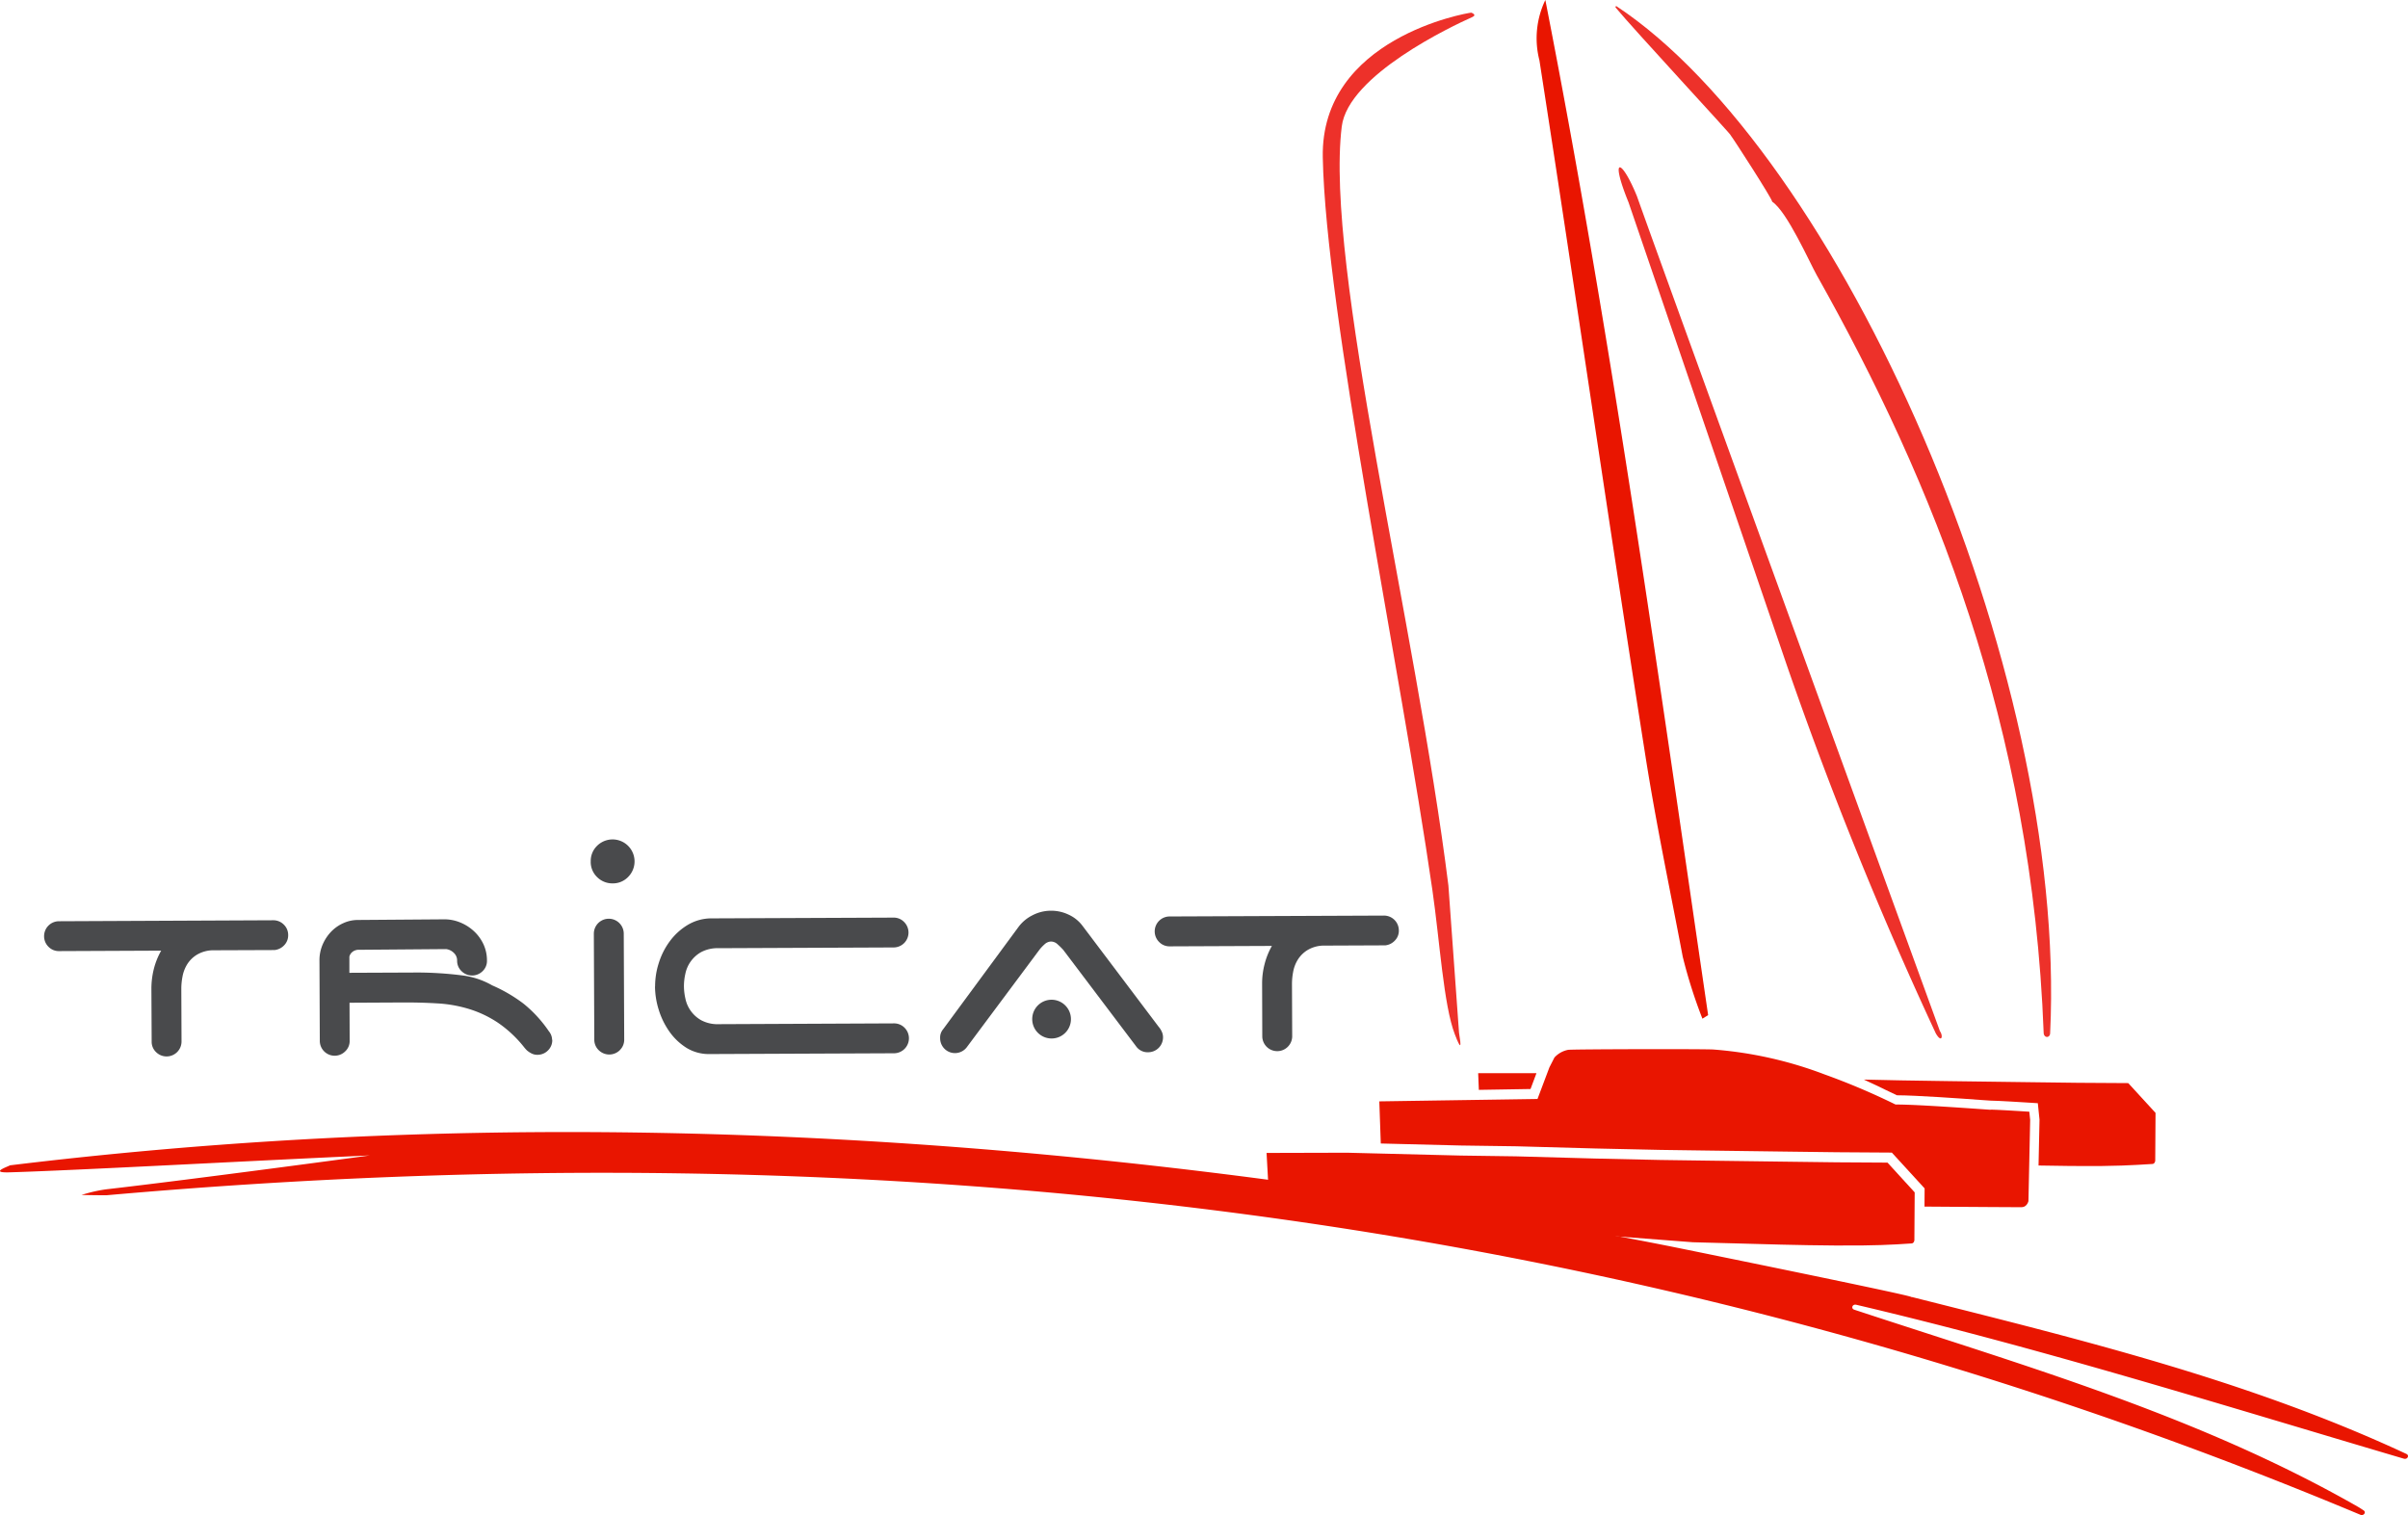 <svg xmlns="http://www.w3.org/2000/svg" width="100.867" height="63.465" viewBox="0 0 100.867 63.465">
  <g id="logo" transform="translate(0)">
    <path id="Tracé_34" data-name="Tracé 34" d="M80.09,598.207c7.023,1.771,14.063,3.476,20.71,6.572.138.064.044.242-.105.2-7.624-2.251-15.216-4.635-22.942-6.449-.157-.037-.234.156-.082.207,7.164,2.364,14.42,4.439,21.1,8.257.08.046.159.1.238.151.119.082,0,.24-.139.182-30.554-12.8-62.088-16.244-94.4-13.385-.076.007-1.055-.011-1.055-.011a6.119,6.119,0,0,1,1.028-.236c3.678-.422,11.012-1.411,11.043-1.42-5.07.227-12.194.621-15.093.708-.834.025-.1-.226,0-.281a.14.14,0,0,1,.052-.016c23.307-2.831,46.435-1.161,69.5,3.393,0,0,9.879,2.005,10.108,2.121a.159.159,0,0,0,.032.011" transform="translate(0 -543.872)" fill="#e91500"/>
    <path id="Tracé_35" data-name="Tracé 35" d="M843.8,3.193c.733.895,4.964,5.454,4.821,5.354.072.075,1.753,2.675,1.745,2.789.624.411,1.571,2.553,1.866,3.077,4.884,8.684,9.018,18.866,9.506,31.747.008.216.261.226.271.011.743-15.365-8.84-36.867-18.178-43.032-.011-.007-.031.054-.031.054" transform="translate(-776.132 -2.887)" fill="#ed312a"/>
    <path id="Tracé_36" data-name="Tracé 36" d="M696.434,49.409c-.471-1.228-.63-3.9-.939-6.038-1.361-9.4-4.462-24.192-4.592-30.694-.1-5,6.032-6.052,6.219-6.067,0,0,.263.088.042.186-.854.38-5.2,2.434-5.466,4.584-.718,5.821,3.1,20.858,4.467,31.794l.445,6.165c.1.6.091.766-.176.069" transform="translate(-635.494 -6.08)" fill="#ed312a"/>
    <path id="Tracé_37" data-name="Tracé 37" d="M858.918,123.591c.153.22.068.515-.173.093a162.159,162.159,0,0,1-6.25-15.45l-6.62-19.361c-.8-1.965-.3-1.854.352-.258C847.47,92.127,858.918,123.591,858.918,123.591ZM846.132,88.728l.007.019a.175.175,0,0,0-.007-.019" transform="translate(-777.659 -80.398)" fill="#ed312a"/>
    <path id="Tracé_38" data-name="Tracé 38" d="M809.665,42.674a20.959,20.959,0,0,1-.825-2.6c-.524-2.77-1.112-5.557-1.555-8.362-1.533-9.721-2.935-19.455-4.447-29.184A3.7,3.7,0,0,1,803.086,0c2.77,14.122,4.74,28.345,6.819,42.525l-.24.149" transform="translate(-738.354)" fill="#e91500"/>
    <path id="Tracé_39" data-name="Tracé 39" d="M774.285,561.236l.249-.664-2.442,0,.028.7Z" transform="translate(-710.174 -515.616)" fill="#e91500"/>
    <path id="Tracé_40" data-name="Tracé 40" d="M661.62,603.357l-.068-1.219,3.376-.009,4.75.119,2.327.033,3.323.092,2.722.06,2.007.028,3.171.042,2.215.028,2.12.013,1.138,1.246-.013,2.009s-.013.141-.145.132c-.062,0-.846.072-2.1.084-1.419.014-3.321-.036-3.321-.036l-3.718-.1-3.123-.24-3.22-.32L670.669,605l-1.358-.184-2-.285-1.87-.332-2.175-.447-1.041-.225Z" transform="translate(-608.498 -553.84)" fill="#e91500"/>
    <path id="Tracé_41" data-name="Tracé 41" d="M746.064,550.57c-.048,0-3.13-.232-3.979-.219a28.986,28.986,0,0,0-2.975-1.262,16.673,16.673,0,0,0-4.665-1.044c-.565-.026-5.734-.014-6.069.013a1.039,1.039,0,0,0-.581.323l-.21.41-.5,1.327-6.626.1.062,1.765,3.347.084,2.33.033,3.322.092,2.719.059,2.005.028,3.171.042,2.213.028,2.3.015,1.373,1.5-.005.762c1.891.014,3.955.028,4.075.024.224-.008.279-.254.279-.254l.072-3.4-.035-.344s-1.422-.093-1.63-.086" transform="translate(-662.682 -504.08)" fill="#e91500"/>
    <path id="Tracé_42" data-name="Tracé 42" d="M984.6,564.114l-2.12-.013-2.215-.028-3.171-.042L975.089,564l-1.565-.034c.352.159.68.319.937.444.172.084.364.177.45.214h.01c.75,0,2.706.136,3.558.2l.358.024c.257,0,1.416.072,1.651.087l.324.021.071.691-.041,1.919c.682.013,1.757.029,2.643.021,1.251-.012,2.036-.088,2.1-.084.132.009.145-.132.145-.132l.013-2.009Z" transform="translate(-895.451 -518.741)" fill="#e91500"/>
    <path id="Tracé_43" data-name="Tracé 43" d="M32.627,480.708a.611.611,0,0,1,.445.181.6.6,0,0,1,.184.442.593.593,0,0,1-.168.425.648.648,0,0,1-.4.2l-2.62.01a1.35,1.35,0,0,0-.645.192,1.234,1.234,0,0,0-.4.4,1.487,1.487,0,0,0-.193.509,2.646,2.646,0,0,0-.05.5l.009,2.218a.626.626,0,0,1-1.067.446.594.594,0,0,1-.184-.442l-.011-2.216a3.37,3.37,0,0,1,.1-.817,3.07,3.07,0,0,1,.31-.775L23.662,482a.6.6,0,0,1-.444-.18.614.614,0,0,1-.186-.442.624.624,0,0,1,.625-.629Z" transform="translate(-21.185 -442.157)" fill="#494a4c"/>
    <path id="Tracé_44" data-name="Tracé 44" d="M176.707,485.233a.6.6,0,0,1-.179.443.61.61,0,0,1-.442.184.528.528,0,0,1-.235-.05.951.951,0,0,1-.2-.13,1.219,1.219,0,0,1-.119-.131,4.985,4.985,0,0,0-1.106-1.036,4.606,4.606,0,0,0-1.2-.57,5.563,5.563,0,0,0-1.324-.236q-.7-.043-1.494-.039l-2.194.011.006,1.592a.59.59,0,0,1-.186.444.623.623,0,0,1-1.065-.439l-.014-3.352a1.654,1.654,0,0,1,.141-.7,1.8,1.8,0,0,1,.363-.537,1.631,1.631,0,0,1,.506-.347,1.461,1.461,0,0,1,.574-.128l3.624-.027a1.744,1.744,0,0,1,.692.133,1.9,1.9,0,0,1,.577.37,1.756,1.756,0,0,1,.394.545,1.608,1.608,0,0,1,.145.678.59.59,0,0,1-.18.443.627.627,0,0,1-.887,0,.593.593,0,0,1-.183-.441.434.434,0,0,0-.14-.325.561.561,0,0,0-.319-.156l-3.651.029a.415.415,0,0,0-.272.086.36.36,0,0,0-.131.2l0,.678,2.66-.011a15.129,15.129,0,0,1,2.073.121,3.357,3.357,0,0,1,1.25.417,6.328,6.328,0,0,1,1.308.763,5.339,5.339,0,0,1,1.068,1.163.567.567,0,0,1,.132.352" transform="translate(-153.573 -441.673)" fill="#494a4c"/>
    <path id="Tracé_45" data-name="Tracé 45" d="M311.266,485.466a.629.629,0,0,1-.885,0,.606.606,0,0,1-.185-.443l-.019-4.433a.626.626,0,1,1,1.253-.007l.019,4.435a.6.6,0,0,1-.183.445" transform="translate(-285.302 -441.473)" fill="#494a4c"/>
    <path id="Tracé_46" data-name="Tracé 46" d="M342.167,482.233a3.193,3.193,0,0,1,.159-1,3.064,3.064,0,0,1,.471-.916,2.588,2.588,0,0,1,.754-.675,1.928,1.928,0,0,1,1-.264l7.6-.032a.6.6,0,0,1,.443.18.624.624,0,0,1-.438,1.07l-7.328.031a1.472,1.472,0,0,0-.736.166,1.353,1.353,0,0,0-.66.917,2.356,2.356,0,0,0-.057.514,2.415,2.415,0,0,0,.061.514,1.35,1.35,0,0,0,.668.91,1.462,1.462,0,0,0,.738.162l7.327-.033a.611.611,0,0,1,.445.18.627.627,0,0,1-.439,1.072l-7.732.033a1.786,1.786,0,0,1-.954-.256,2.5,2.5,0,0,1-.712-.67,3.214,3.214,0,0,1-.454-.917,3.336,3.336,0,0,1-.16-.991" transform="translate(-314.726 -440.906)" fill="#494a4c"/>
    <path id="Tracé_47" data-name="Tracé 47" d="M492.173,481.463a.621.621,0,0,1-1.109-.387.534.534,0,0,1,.127-.378l3.152-4.279a1.643,1.643,0,0,1,.583-.49,1.677,1.677,0,0,1,.782-.194,1.7,1.7,0,0,1,.744.168,1.511,1.511,0,0,1,.577.467l3.186,4.224a.84.84,0,0,1,.129.2.552.552,0,0,1,.056.242.623.623,0,0,1-.625.628.586.586,0,0,1-.5-.245l-3.055-4.044a2.979,2.979,0,0,0-.23-.227.408.408,0,0,0-.28-.122.416.416,0,0,0-.28.124,1.642,1.642,0,0,0-.214.23Zm2.748-1.186a.81.81,0,0,1,1.379-.579.811.811,0,1,1-1.379.579" transform="translate(-451.683 -437.584)" fill="#494a4c"/>
    <path id="Tracé_48" data-name="Tracé 48" d="M612.753,478.263a.622.622,0,0,1,.628.623.581.581,0,0,1-.167.424.636.636,0,0,1-.4.2l-2.623.011a1.344,1.344,0,0,0-.644.192,1.247,1.247,0,0,0-.4.4,1.458,1.458,0,0,0-.193.508,2.667,2.667,0,0,0-.049.5l.009,2.216a.627.627,0,0,1-1.253.006l-.007-2.216a3.2,3.2,0,0,1,.1-.816,3.049,3.049,0,0,1,.31-.777l-4.279.018a.6.6,0,0,1-.444-.182.625.625,0,0,1,.438-1.07Z" transform="translate(-554.786 -439.908)" fill="#494a4c"/>
    <path id="Tracé_49" data-name="Tracé 49" d="M308.543,439.437a.88.88,0,0,1,.262-.651.919.919,0,0,1,1.305,1.3.879.879,0,0,1-.648.27.9.9,0,0,1-.652-.263.881.881,0,0,1-.268-.651" transform="translate(-283.798 -403.35)" fill="#494a4c"/>
  </g>
</svg>
